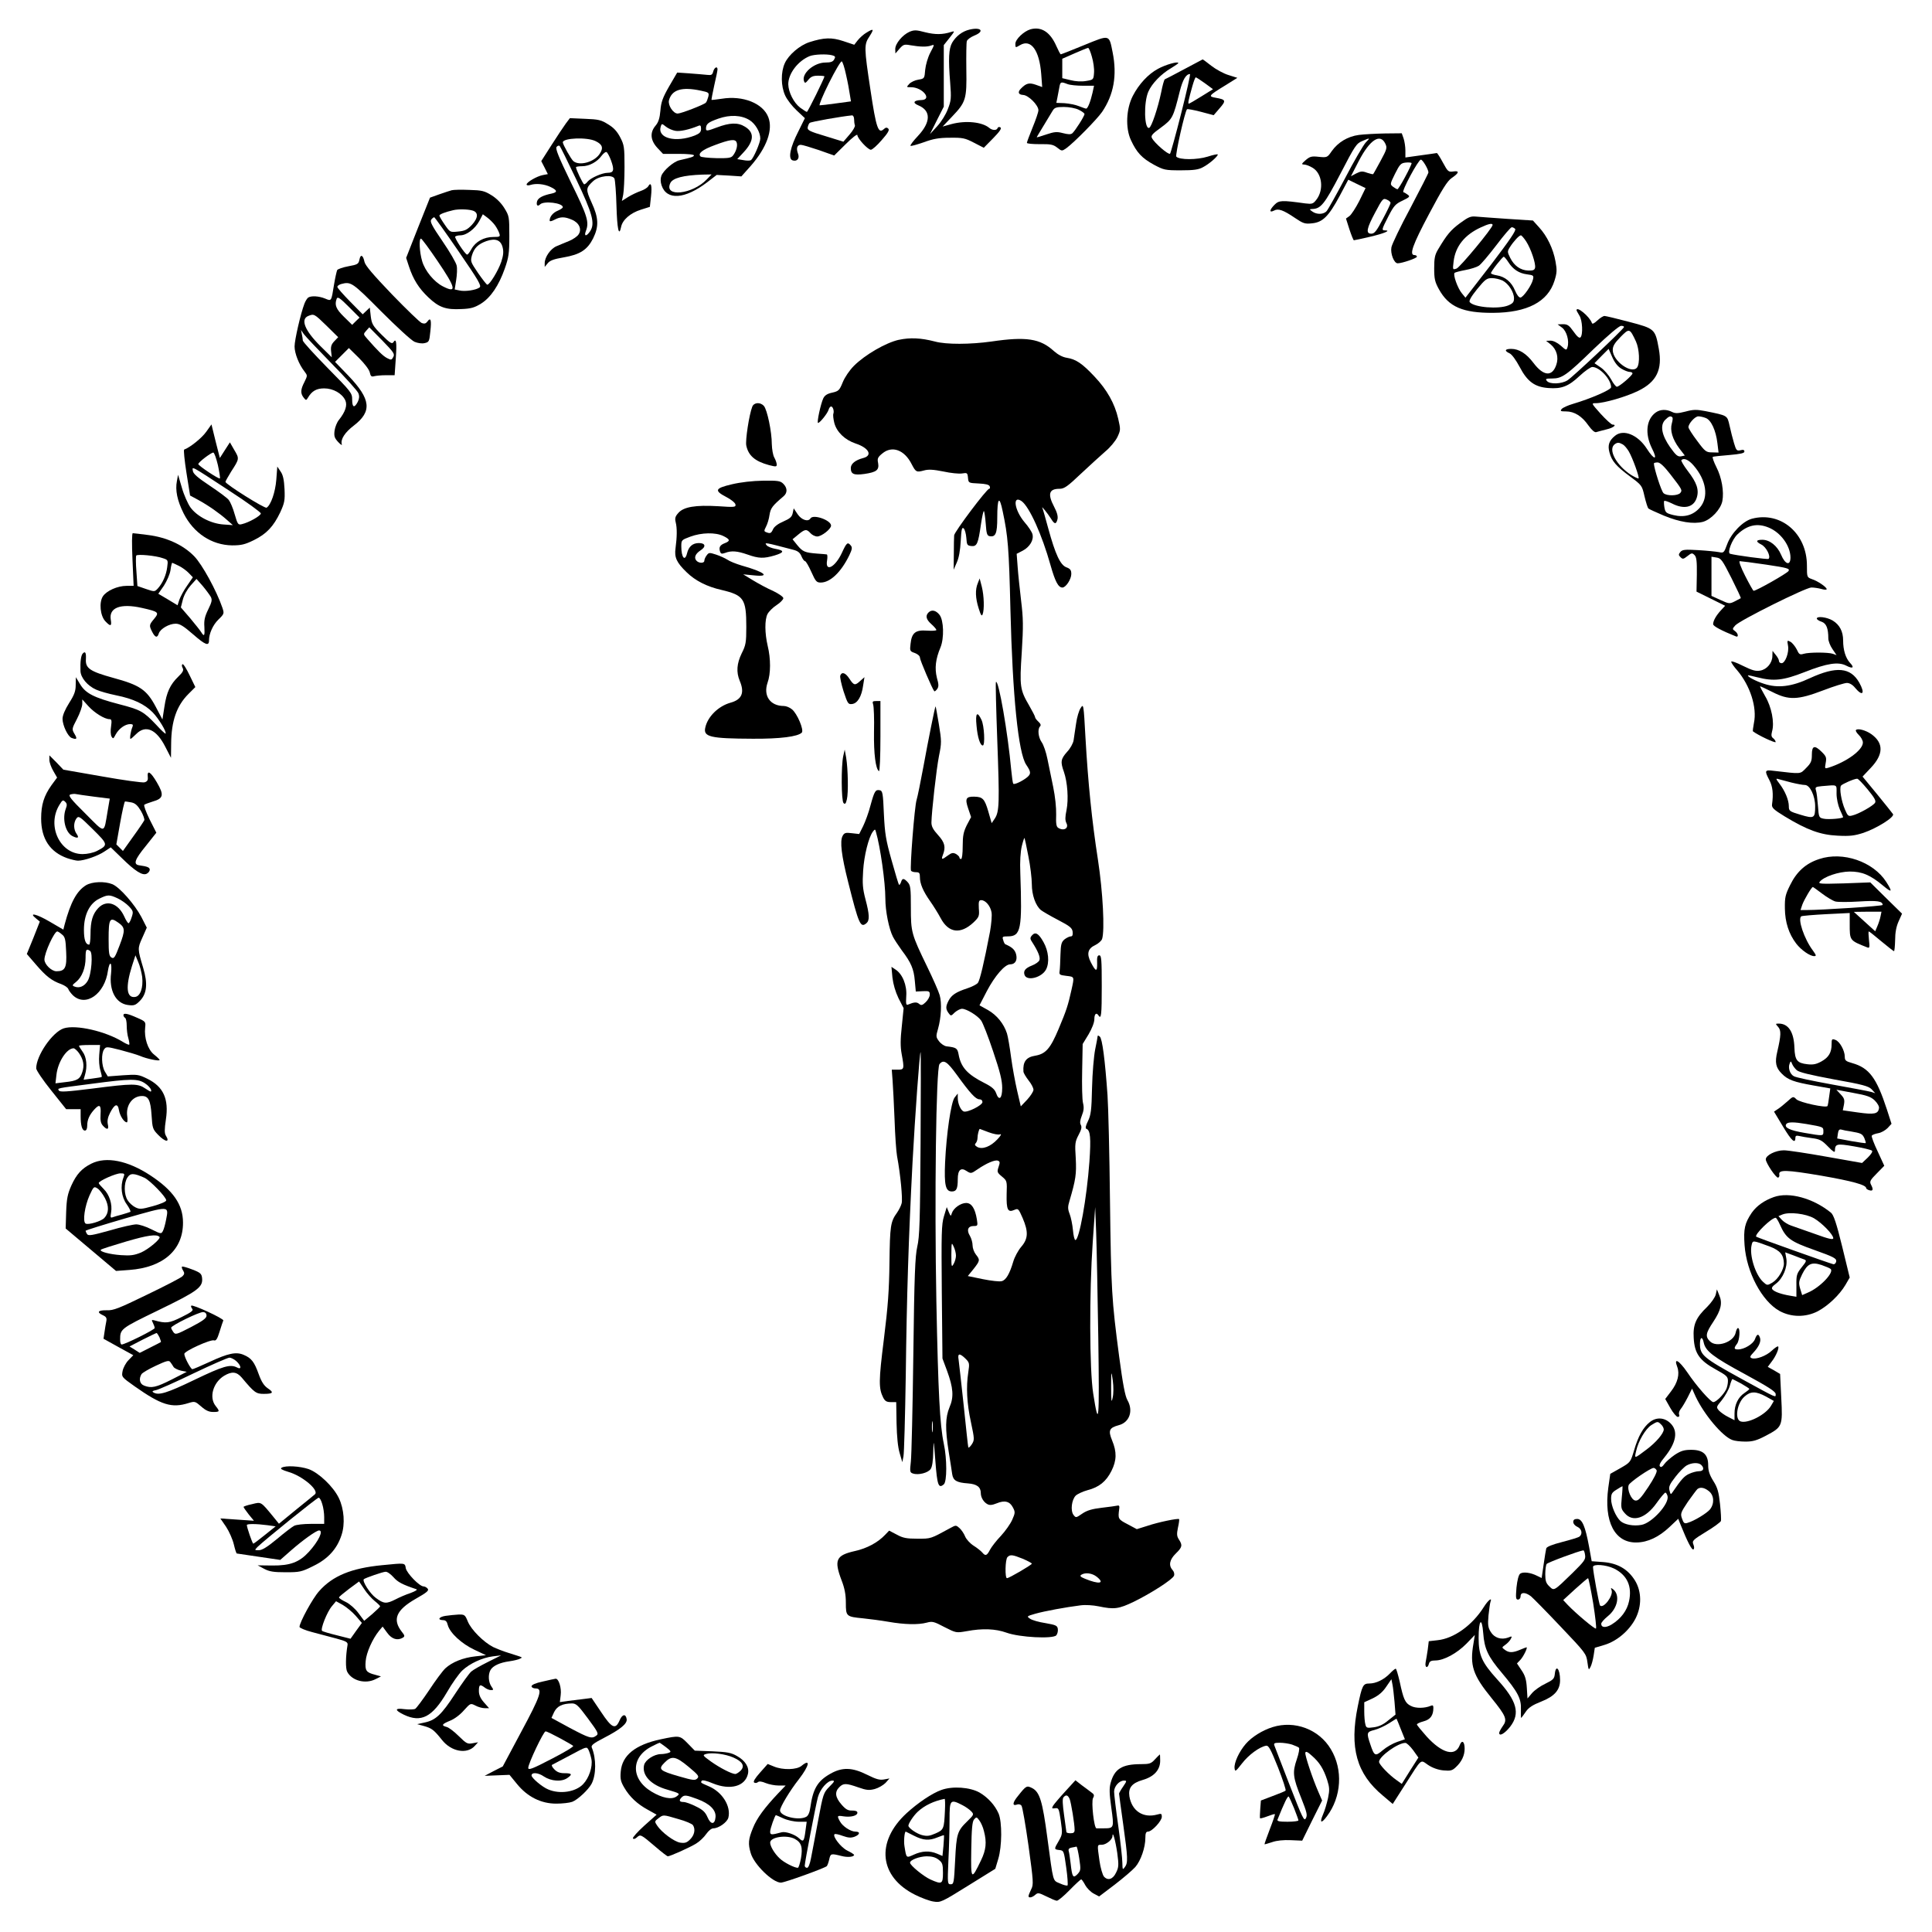<?xml version="1.0" encoding="UTF-8" standalone="no"?> <svg xmlns="http://www.w3.org/2000/svg" version="1.0" width="1174pt" height="1174pt" viewBox="0 0 1174 1174" preserveAspectRatio="xMidYMid meet"><g transform="translate(0,1174) scale(0.1,-0.1)" fill="#000000" stroke="none"><path d="M5891 11560 c-43 -10 -81 -39 -105 -79 -21 -37 -24 -98 -12 -246 7 -90 6 -106 -14 -157 -12 -33 -40 -78 -65 -105 l-44 -48 42 84 42 83 0 187 0 187 35 44 c33 42 33 43 10 36 -52 -17 -98 -17 -158 -2 -53 14 -66 15 -95 3 -43 -19 -87 -72 -87 -105 l1 -27 25 29 c23 26 29 28 67 21 59 -10 98 -11 124 -2 23 8 23 8 -4 -43 -15 -29 -28 -74 -31 -104 -4 -53 -5 -54 -41 -60 -21 -3 -46 -15 -56 -26 -18 -20 -18 -20 11 -20 70 0 131 -76 63 -78 -47 -1 -56 -17 -19 -32 78 -32 77 -102 -2 -186 -28 -30 -49 -57 -45 -60 3 -3 38 7 79 21 57 21 92 28 160 28 78 1 92 -2 146 -30 l60 -31 57 58 c41 42 53 60 44 66 -7 4 -14 3 -17 -4 -5 -16 -32 -15 -51 1 -43 36 -143 46 -229 23 l-54 -15 56 59 c86 90 91 107 88 289 -1 84 0 161 3 171 3 10 24 25 46 34 64 26 41 53 -30 36z"></path><path d="M6262 11562 c-41 -12 -92 -61 -92 -88 0 -25 0 -25 29 -8 66 39 117 -32 128 -175 l6 -80 -39 14 c-40 14 -58 9 -88 -21 -24 -23 -19 -39 11 -41 32 -1 93 -62 93 -93 0 -11 -16 -58 -35 -104 -19 -47 -35 -89 -35 -94 0 -5 35 -8 78 -8 66 1 82 -2 106 -21 28 -22 29 -22 55 -4 47 34 186 175 218 221 71 105 92 222 64 362 -22 110 -16 108 -173 44 -75 -31 -139 -56 -142 -56 -3 0 -15 23 -27 50 -37 85 -91 120 -157 102z m373 -167 c9 -30 15 -73 13 -97 -3 -42 -4 -43 -48 -50 -28 -5 -64 -3 -95 5 l-50 12 0 59 0 59 75 33 c41 18 78 33 82 33 4 1 15 -24 23 -54z m-148 -166 c15 -6 58 -10 94 -10 l67 0 -9 -42 c-12 -53 -29 -97 -39 -97 -4 0 -24 7 -44 15 -19 8 -59 16 -87 18 l-50 2 6 30 c3 17 9 45 12 63 6 35 9 37 50 21z m68 -156 c19 -9 35 -21 35 -26 0 -13 -57 -102 -74 -117 -10 -8 -25 -7 -57 1 -38 10 -52 8 -101 -8 -32 -11 -58 -19 -58 -17 0 2 19 33 42 71 22 37 47 78 55 91 11 18 22 22 68 22 30 0 70 -7 90 -17z"></path><path d="M5264 11541 c-17 -10 -40 -31 -52 -46 l-21 -27 -66 22 c-72 24 -118 22 -206 -6 -59 -19 -127 -77 -150 -128 -25 -55 -24 -139 2 -196 11 -25 43 -66 70 -91 l50 -47 -40 -81 c-49 -96 -63 -164 -36 -175 28 -10 46 11 34 41 -12 32 -5 53 17 53 10 0 59 -15 110 -32 l93 -33 71 70 c39 39 70 63 70 54 0 -20 64 -89 82 -89 8 0 38 26 66 59 38 43 48 61 40 69 -9 9 -16 8 -28 -3 -33 -30 -46 8 -80 235 -40 264 -40 279 -6 330 29 45 25 49 -20 21z m-207 -137 c19 -5 21 -10 12 -25 -7 -14 -21 -19 -53 -19 -70 0 -148 -68 -130 -114 5 -13 9 -12 26 9 15 19 29 25 59 25 21 0 39 -2 39 -4 0 -10 -101 -216 -107 -216 -3 0 -22 12 -41 26 -39 30 -71 94 -72 142 0 65 59 142 130 171 28 11 104 14 137 5z m84 -118 c10 -43 20 -97 23 -120 l7 -42 -89 -12 c-49 -7 -94 -12 -101 -12 -6 0 19 61 56 135 37 74 72 134 78 132 5 -2 17 -38 26 -81z m49 -270 c0 -13 2 -30 5 -38 2 -7 -12 -32 -33 -56 l-37 -43 -110 34 c-95 28 -110 36 -107 53 2 10 7 23 12 27 6 7 195 40 258 46 6 0 12 -10 12 -23z"></path><path d="M7195 11319 c-60 -32 -113 -60 -117 -61 -4 -2 -14 -37 -22 -79 -20 -96 -59 -212 -73 -216 -30 -10 -34 155 -5 220 22 50 78 108 140 144 23 14 42 27 42 30 0 12 -78 -10 -123 -35 -60 -32 -117 -94 -153 -164 -41 -79 -46 -196 -12 -269 35 -76 67 -110 140 -150 60 -32 68 -34 163 -34 79 0 108 4 135 19 37 19 90 65 90 77 0 4 -28 -2 -62 -13 -65 -20 -170 -20 -190 0 -8 8 52 275 65 288 3 3 40 -4 83 -15 l79 -21 37 43 c40 46 37 52 -25 63 -47 8 -43 13 60 76 l72 45 -54 17 c-30 9 -77 35 -104 56 -28 22 -52 40 -53 39 -2 -1 -52 -28 -113 -60z m-17 -266 c-33 -131 -64 -242 -68 -247 -9 -9 -95 65 -110 95 -8 14 2 26 55 64 70 52 74 59 114 220 18 71 38 105 62 105 4 0 -20 -107 -53 -237z m144 181 l49 -36 -71 -44 c-38 -24 -73 -44 -76 -44 -7 0 -1 26 22 108 8 28 17 52 20 52 4 0 28 -16 56 -36z"></path><path d="M4334 11306 c-5 -21 -11 -24 -37 -21 -18 2 -66 6 -107 9 l-75 5 -49 -84 c-39 -68 -49 -96 -53 -147 -4 -46 -12 -71 -29 -91 -36 -42 -32 -89 10 -135 l35 -37 95 0 c57 0 95 -4 93 -10 -3 -8 -15 -12 -89 -29 -35 -8 -97 -62 -109 -94 -6 -16 -6 -37 1 -58 31 -93 142 -85 278 19 l57 44 75 -4 75 -5 58 65 c96 110 135 218 106 294 -32 85 -154 134 -283 113 -33 -5 -61 -8 -62 -7 -2 1 6 41 16 87 11 47 20 91 20 98 0 22 -19 13 -26 -12z m-75 -117 c48 -10 51 -12 45 -37 -4 -15 -10 -31 -15 -36 -11 -12 -150 -66 -171 -66 -27 0 -60 50 -53 80 17 65 78 84 194 59z m296 -179 c35 -22 65 -73 65 -112 0 -25 -42 -122 -57 -131 -6 -4 -26 -4 -46 0 l-37 6 39 42 c64 69 66 120 8 155 -43 27 -93 25 -172 -5 -58 -22 -65 -22 -65 -7 0 29 13 39 75 61 71 25 140 22 190 -9z m-451 -65 c27 -5 83 7 139 30 13 6 17 2 17 -18 0 -19 -8 -28 -37 -40 -118 -46 -230 -17 -208 54 6 19 7 19 32 -1 14 -11 39 -22 57 -25z m372 -70 c8 -19 -2 -54 -21 -79 -12 -16 -26 -18 -102 -17 -48 1 -92 6 -96 10 -18 18 10 41 86 69 93 35 125 39 133 17z m-181 -225 c-88 -92 -262 -110 -222 -23 14 31 79 48 196 52 l55 1 -29 -30z"></path><path d="M3438 10989 c-14 -19 -53 -78 -87 -131 l-62 -97 20 -39 20 -40 -31 -6 c-36 -7 -98 -43 -98 -57 0 -6 10 -7 23 -3 34 11 84 6 122 -12 42 -20 44 -32 8 -40 -54 -11 -82 -26 -89 -46 -7 -24 2 -36 18 -20 23 23 138 9 138 -17 0 -5 -14 -14 -30 -21 -30 -12 -50 -37 -50 -60 0 -7 11 -5 30 5 36 19 61 19 105 0 44 -18 62 -58 41 -89 -7 -12 -33 -30 -57 -40 -24 -10 -59 -24 -77 -32 -36 -15 -72 -66 -72 -103 l0 -23 18 22 c13 17 38 26 97 36 100 17 144 46 179 115 36 73 34 125 -9 218 -36 80 -36 88 9 130 35 33 120 42 130 15 4 -11 10 -84 12 -164 4 -142 15 -192 28 -130 8 44 57 86 121 106 l54 17 7 64 c7 65 0 91 -17 61 -5 -9 -26 -22 -47 -29 -20 -7 -54 -23 -75 -36 l-38 -24 8 38 c4 21 8 97 8 168 0 120 -2 134 -26 180 -18 35 -39 59 -73 79 -42 27 -59 31 -141 34 l-92 4 -25 -33z m182 -107 c41 -20 48 -41 24 -77 -33 -50 -123 -75 -160 -44 -14 12 -64 101 -64 114 0 27 149 33 200 7z m-119 -231 c100 -210 116 -269 85 -316 -22 -33 -39 -33 -26 1 21 54 11 89 -90 294 -76 156 -96 207 -88 217 6 8 15 10 19 6 4 -4 49 -95 100 -202z m212 114 c21 -58 17 -75 -20 -75 -34 0 -103 -31 -122 -53 -7 -10 -17 -17 -21 -17 -7 0 -50 90 -50 104 0 3 17 6 38 6 42 0 91 26 118 64 11 14 23 24 29 22 5 -1 18 -24 28 -51z"></path><path d="M8257 10920 c-67 -9 -126 -44 -165 -99 -26 -38 -28 -39 -78 -34 -44 5 -54 2 -80 -20 -26 -23 -27 -26 -9 -27 11 0 34 -9 52 -20 58 -35 69 -135 21 -195 -19 -24 -25 -26 -67 -21 -143 20 -159 19 -186 -8 -31 -31 -34 -51 -4 -36 26 15 57 4 129 -45 49 -33 60 -37 103 -32 64 6 101 42 168 167 l52 98 53 -26 52 -25 -38 -78 c-22 -43 -49 -84 -60 -92 l-21 -15 21 -66 c12 -36 24 -66 27 -66 3 0 47 9 97 21 86 20 131 39 93 39 -23 0 -22 4 20 86 33 64 43 75 86 95 43 21 47 25 31 36 -9 7 -21 14 -26 15 -13 5 91 198 106 198 11 0 46 -59 46 -78 0 -5 -49 -101 -109 -215 -61 -113 -113 -222 -116 -240 -7 -38 16 -97 38 -97 27 0 117 31 117 40 0 6 -7 10 -15 10 -33 0 -11 62 89 250 80 151 111 200 137 218 46 31 49 46 10 40 -30 -4 -33 -1 -63 54 -17 32 -34 58 -37 58 -3 -1 -48 -7 -98 -14 l-93 -13 0 42 c0 23 -5 56 -11 74 l-11 31 -101 -1 c-56 -1 -128 -5 -160 -9z m41 -47 c-14 -16 -70 -111 -123 -213 -54 -102 -105 -193 -113 -202 -18 -22 -61 -23 -88 -3 -18 13 -18 14 -1 15 53 1 75 28 172 214 88 170 98 185 133 199 49 21 50 21 20 -10z m120 -6 c12 -25 10 -33 -29 -105 -23 -42 -43 -79 -45 -80 -1 -2 -18 2 -36 8 -29 11 -39 10 -67 -4 l-32 -17 48 93 c67 129 130 170 161 105z m121 -201 c-22 -42 -44 -76 -47 -76 -4 0 -16 7 -27 15 -19 15 -19 16 12 79 29 58 36 65 65 68 18 2 34 0 36 -3 1 -3 -16 -41 -39 -83z m-89 -159 c0 -5 -21 -50 -47 -98 -38 -73 -51 -89 -70 -89 -35 0 -29 31 24 130 44 83 48 87 70 77 13 -5 23 -15 23 -20z"></path><path d="M2745 10584 c-11 -3 -45 -14 -76 -25 l-56 -20 -73 -183 -72 -183 17 -52 c26 -79 60 -133 118 -188 64 -61 107 -76 200 -71 59 2 81 9 120 33 59 37 108 110 144 212 24 68 28 93 28 199 0 117 -1 122 -30 169 -19 31 -49 61 -79 79 -42 26 -58 30 -134 32 -48 2 -96 1 -107 -2z m125 -123 c38 -10 37 -44 -2 -87 -29 -30 -42 -37 -84 -41 -49 -5 -49 -5 -81 41 -18 26 -33 51 -33 56 0 8 37 22 85 33 30 7 87 6 115 -2z m138 -90 c10 -14 22 -36 26 -49 7 -20 4 -22 -36 -22 -57 0 -108 -28 -133 -73 -11 -20 -23 -36 -27 -34 -14 4 -77 101 -72 109 3 4 17 8 31 8 38 0 89 39 115 86 l22 42 27 -20 c15 -11 36 -32 47 -47z m-221 -159 c123 -179 140 -209 127 -219 -22 -16 -88 -26 -122 -18 l-29 6 9 57 c5 31 7 71 3 88 -3 17 -42 84 -86 148 -65 95 -78 120 -68 132 6 8 14 14 18 14 3 -1 70 -94 148 -208z m-129 -57 c113 -166 120 -200 33 -155 -53 27 -109 94 -126 154 -16 54 -20 136 -7 136 5 0 50 -61 100 -135z m396 83 c7 -27 5 -49 -8 -89 -18 -53 -70 -139 -85 -139 -4 0 -29 32 -56 71 -46 68 -47 71 -37 108 14 45 38 68 88 86 55 19 87 6 98 -37z"></path><path d="M8872 10384 c-57 -42 -80 -70 -133 -159 -20 -33 -24 -54 -24 -115 0 -64 4 -83 29 -128 59 -107 145 -144 329 -143 207 1 333 67 373 195 15 48 16 65 6 118 -14 77 -51 154 -100 207 l-37 41 -155 10 c-85 6 -172 12 -192 14 -31 3 -46 -3 -96 -40z m198 -11 c-1 -20 -198 -257 -219 -265 -24 -8 -24 -8 -18 43 11 93 68 163 167 208 47 22 70 26 70 14z m137 -24 c8 -8 -33 -68 -145 -215 l-157 -203 -22 27 c-25 30 -55 113 -44 124 3 3 33 11 65 17 33 6 70 18 82 26 13 8 60 64 106 124 46 61 88 110 94 110 5 1 15 -4 21 -10z m67 -76 c29 -45 59 -134 54 -160 -3 -14 -12 -18 -42 -17 -47 2 -85 29 -109 77 -18 36 -18 39 -2 65 23 36 56 72 67 72 4 0 19 -17 32 -37z m-109 -125 c28 -44 65 -69 114 -75 40 -5 42 -8 36 -32 -8 -35 -57 -105 -75 -109 -10 -1 -22 15 -34 43 -21 51 -60 84 -111 92 -19 3 -35 9 -35 13 0 11 70 100 78 100 4 -1 16 -15 27 -32z m-34 -113 c36 -19 69 -70 69 -108 0 -23 -7 -31 -35 -43 -59 -24 -208 -12 -234 20 -6 8 8 33 45 79 49 60 59 67 90 67 19 0 48 -7 65 -15z"></path><path d="M2184 10162 c-5 -26 -11 -30 -67 -40 -33 -6 -64 -17 -68 -23 -3 -6 -12 -45 -19 -87 -17 -105 -15 -103 -55 -86 -37 15 -83 18 -102 6 -6 -4 -17 -21 -23 -37 -23 -60 -60 -221 -60 -260 0 -43 27 -110 60 -152 19 -25 19 -25 0 -64 -24 -46 -25 -69 -5 -95 14 -18 16 -18 26 -1 24 41 52 57 99 57 54 0 108 -30 128 -72 14 -30 1 -70 -38 -119 -12 -14 -24 -44 -27 -66 -4 -33 -1 -44 22 -69 15 -16 25 -22 22 -14 -9 30 19 73 73 114 112 86 104 160 -33 303 l-81 84 42 42 42 42 61 -60 c35 -35 63 -72 66 -88 5 -23 10 -28 27 -23 12 3 44 6 72 6 l52 0 7 101 c7 99 3 127 -15 99 -8 -12 -22 -3 -70 45 -55 55 -61 66 -67 113 l-6 53 -21 -20 -22 -21 -77 78 c-42 43 -77 82 -77 89 0 6 10 13 23 17 60 16 67 11 242 -165 94 -94 185 -178 204 -186 19 -8 45 -12 61 -8 27 6 29 10 35 71 8 70 2 88 -18 60 -9 -12 -18 -15 -34 -9 -11 4 -93 83 -181 174 -113 118 -162 175 -167 197 -9 43 -24 50 -31 14z m-22 -374 l-22 -22 -50 49 c-49 48 -58 72 -44 110 6 14 20 4 73 -49 l66 -66 -23 -22z m-178 -27 l71 -70 -24 -25 c-18 -19 -22 -33 -19 -61 l4 -36 -69 68 c-94 93 -123 163 -74 183 35 14 36 14 111 -59z m406 -190 c-10 -19 -13 -20 -38 -7 -25 13 -56 44 -121 118 -24 27 -24 28 -5 49 l18 20 79 -80 c69 -71 77 -82 67 -100z m-374 -41 c84 -85 157 -166 162 -180 7 -18 5 -33 -4 -52 -21 -40 -34 -34 -34 13 0 41 -5 47 -150 194 -82 84 -150 158 -150 166 0 8 -3 25 -6 39 l-5 25 17 -25 c10 -14 87 -95 170 -180z"></path><path d="M9580 9855 c0 -3 8 -17 17 -32 19 -28 23 -117 7 -133 -7 -7 -21 5 -42 35 -27 38 -37 45 -64 45 l-33 -1 27 -20 c28 -21 45 -81 33 -119 -6 -20 -8 -20 -41 10 -21 18 -45 30 -62 30 l-27 -1 28 -22 c36 -30 50 -78 34 -124 -25 -74 -78 -69 -139 12 -43 57 -88 85 -135 85 -39 0 -43 -12 -10 -27 14 -6 39 -41 61 -82 47 -90 92 -123 176 -129 79 -6 121 10 189 74 32 30 67 54 77 54 44 0 114 -75 114 -123 0 -16 -126 -70 -231 -101 -31 -9 -62 -23 -69 -31 -11 -13 -7 -15 26 -15 51 0 97 -29 136 -85 21 -29 37 -43 47 -41 9 3 37 10 64 17 43 10 64 29 35 29 -7 1 -39 30 -71 65 -58 65 -58 65 -30 65 50 0 185 39 258 75 111 54 148 129 125 255 -22 121 -24 123 -180 164 -75 20 -143 36 -150 36 -8 0 -27 -12 -43 -27 -22 -20 -31 -24 -34 -15 -14 39 -93 104 -93 77z m288 -103 c-6 -16 -313 -305 -343 -323 -36 -23 -108 -25 -125 -4 -11 13 -6 15 31 15 61 0 87 18 254 180 90 86 154 140 166 140 12 0 19 -4 17 -8z m73 -87 c21 -46 25 -133 7 -158 -33 -43 -148 39 -148 106 0 24 11 42 47 79 54 55 56 54 94 -27z m-89 -165 c18 -11 41 -20 51 -20 9 0 17 -4 17 -9 0 -12 -80 -81 -95 -81 -6 0 -22 20 -35 45 -14 25 -42 58 -63 72 l-38 26 43 44 43 43 22 -50 c14 -32 33 -57 55 -70z"></path><path d="M5461 9675 c-79 -18 -205 -91 -272 -158 -27 -27 -56 -70 -68 -100 -20 -49 -25 -54 -64 -63 -29 -6 -45 -16 -54 -34 -16 -34 -41 -150 -32 -150 11 0 57 57 64 80 3 11 10 20 15 20 11 0 20 -27 14 -44 -3 -8 0 -33 6 -57 15 -55 64 -102 129 -124 82 -27 106 -74 44 -89 -45 -12 -73 -34 -73 -60 0 -37 18 -45 83 -36 74 11 90 24 83 66 -6 27 -2 36 25 58 59 50 135 23 179 -65 25 -48 29 -50 74 -38 28 8 57 6 118 -6 45 -10 96 -15 114 -12 31 5 33 4 36 -26 3 -32 3 -32 65 -35 42 -2 63 -7 67 -17 3 -8 2 -15 -3 -15 -15 0 -211 -261 -213 -283 -1 -12 -2 -64 -2 -115 l-1 -94 19 44 c13 28 21 74 24 131 4 71 7 85 18 76 7 -6 14 -32 16 -57 3 -43 5 -47 30 -50 35 -4 42 14 59 133 7 47 15 83 18 79 3 -3 8 -38 11 -77 4 -59 8 -72 23 -75 37 -7 47 16 47 112 0 123 13 137 33 39 32 -150 38 -221 47 -598 13 -527 48 -871 96 -942 29 -43 30 -55 7 -75 -27 -23 -81 -49 -86 -40 -3 4 -8 41 -12 82 -21 230 -77 551 -93 536 -3 -3 1 -162 8 -353 14 -380 13 -435 -15 -477 l-19 -28 -21 73 c-22 75 -34 87 -85 88 -50 1 -57 -12 -37 -71 l18 -53 -26 -49 c-20 -41 -25 -63 -25 -128 0 -45 -4 -78 -10 -78 -5 0 -10 4 -10 10 0 5 -10 14 -21 21 -18 9 -27 7 -50 -10 -36 -27 -41 -26 -29 5 18 47 11 75 -30 120 -30 33 -40 52 -40 76 1 64 30 324 46 405 16 78 16 90 -1 193 -10 61 -19 109 -20 108 -4 -5 -43 -198 -74 -368 -17 -91 -35 -181 -41 -200 -13 -40 -42 -418 -34 -431 3 -5 16 -9 30 -9 20 0 24 -5 24 -30 0 -40 19 -85 62 -146 19 -27 48 -73 64 -103 48 -91 121 -100 200 -26 33 32 36 38 32 85 -2 42 0 50 15 50 25 0 55 -34 62 -73 4 -18 -1 -72 -9 -118 -37 -193 -62 -297 -74 -312 -8 -9 -37 -24 -65 -33 -67 -22 -95 -40 -113 -75 -18 -35 -18 -50 0 -75 14 -19 15 -19 38 4 14 12 33 22 44 22 27 0 94 -41 115 -70 11 -14 44 -99 74 -189 42 -124 55 -177 55 -222 0 -66 -20 -82 -38 -29 -8 21 -26 37 -70 59 -103 52 -143 95 -157 174 -7 38 -14 42 -74 49 -13 2 -33 15 -45 31 -19 25 -19 30 -6 75 19 66 24 159 10 205 -6 22 -40 99 -75 171 -97 200 -100 211 -100 362 0 116 -2 134 -19 153 -24 26 -33 26 -41 0 -4 -11 -9 -18 -12 -15 -3 2 -23 69 -45 148 -35 124 -41 161 -47 283 -5 125 -8 140 -25 143 -26 5 -32 -4 -56 -91 -11 -44 -32 -100 -45 -127 l-24 -48 -45 5 c-38 5 -46 2 -56 -17 -17 -32 -7 -118 34 -280 65 -259 75 -280 111 -250 20 17 19 52 -6 146 -17 65 -19 95 -14 173 6 94 33 200 58 236 14 18 15 18 20 -1 26 -88 57 -305 57 -404 0 -77 22 -185 46 -232 9 -18 34 -55 54 -83 57 -75 73 -114 79 -185 l6 -65 43 2 c38 2 42 -1 42 -21 0 -12 -11 -33 -25 -46 -20 -19 -27 -21 -40 -10 -14 12 -30 11 -66 -4 -13 -6 -15 2 -12 51 5 66 -23 135 -66 162 l-24 16 6 -65 c5 -42 18 -86 37 -126 l31 -60 -11 -110 c-9 -80 -9 -125 -1 -168 17 -93 16 -96 -25 -96 l-35 0 5 -67 c3 -38 8 -144 12 -238 3 -93 10 -192 15 -220 21 -112 35 -262 28 -287 -4 -16 -17 -41 -28 -57 -40 -55 -43 -81 -46 -301 -2 -171 -9 -267 -34 -468 -32 -254 -32 -299 -4 -355 11 -21 21 -27 46 -27 l33 0 2 -127 c2 -84 8 -147 19 -183 l16 -55 7 35 c4 19 10 240 14 490 6 489 17 835 41 1295 16 294 43 666 49 672 2 2 2 -247 0 -554 -3 -472 -6 -569 -20 -628 -13 -58 -18 -169 -24 -655 -4 -322 -11 -615 -15 -651 -7 -62 -6 -67 13 -73 33 -11 91 4 107 27 10 14 15 50 16 107 2 78 3 73 13 -59 11 -147 19 -168 51 -141 20 17 20 155 0 248 -24 114 -34 308 -45 862 -12 627 -2 1419 19 1444 25 30 46 16 105 -65 81 -112 115 -149 137 -149 12 0 19 -7 19 -17 -1 -20 -92 -65 -114 -57 -18 7 -36 48 -36 82 l0 27 -19 -24 c-22 -28 -50 -221 -58 -395 -6 -138 3 -176 41 -176 28 0 36 16 36 75 0 56 19 73 54 49 25 -16 28 -16 64 9 55 38 108 61 126 54 13 -5 13 -11 4 -38 -10 -30 -9 -34 20 -58 31 -26 32 -27 29 -108 -2 -94 7 -113 47 -95 23 10 25 8 50 -49 36 -84 34 -126 -8 -175 -19 -22 -41 -63 -49 -91 -22 -74 -44 -112 -70 -118 -13 -4 -64 2 -114 12 l-92 19 35 43 c40 51 40 55 14 88 -11 14 -20 39 -20 55 0 17 -7 42 -16 58 -22 35 -12 60 22 60 26 0 26 2 20 41 -11 66 -32 99 -65 99 -33 0 -77 -31 -87 -62 -6 -21 -7 -20 -19 8 l-12 29 -17 -56 c-15 -50 -16 -104 -13 -460 l4 -404 28 -75 c38 -104 42 -159 15 -221 -26 -62 -27 -132 -5 -271 9 -57 19 -118 21 -135 6 -40 27 -52 96 -57 54 -4 78 -22 78 -59 0 -26 17 -55 40 -67 14 -8 29 -6 57 5 48 20 79 12 98 -25 15 -28 14 -34 -4 -75 -11 -25 -42 -69 -69 -98 -27 -28 -57 -67 -66 -84 -19 -37 -28 -40 -47 -17 -8 9 -31 28 -52 41 -21 13 -45 39 -52 56 -7 18 -23 41 -34 51 -21 19 -23 19 -54 2 -125 -68 -118 -66 -202 -66 -66 0 -88 4 -126 25 l-46 24 -24 -25 c-44 -47 -111 -83 -184 -99 -115 -26 -128 -54 -81 -178 19 -49 26 -87 26 -137 0 -82 2 -84 105 -94 39 -4 108 -13 154 -21 98 -17 181 -19 233 -5 33 9 43 7 107 -27 71 -36 71 -36 135 -25 96 18 175 15 242 -9 80 -29 283 -39 303 -16 7 9 11 26 9 39 -3 20 -12 24 -75 35 -40 6 -82 18 -94 27 -21 14 -20 15 32 30 56 16 187 40 275 51 30 4 76 1 110 -6 95 -20 122 -16 214 28 106 52 235 135 244 158 4 11 0 25 -9 35 -25 28 -18 63 20 100 39 38 42 50 19 85 -13 20 -14 33 -6 72 6 26 9 50 7 52 -7 6 -125 -18 -193 -41 l-64 -20 -56 30 c-58 30 -59 33 -51 92 3 18 0 24 -11 21 -8 -2 -51 -8 -95 -13 -59 -7 -90 -16 -119 -36 -38 -26 -38 -26 -53 -7 -19 26 -11 92 14 117 11 10 43 25 72 33 70 18 113 53 145 117 32 64 33 115 4 185 -25 61 -18 77 41 93 65 17 89 88 52 152 -14 24 -28 98 -50 263 -46 350 -49 402 -56 950 -3 281 -10 569 -15 640 -15 214 -32 345 -47 356 -7 7 -13 8 -13 3 0 -5 -7 -42 -15 -81 -8 -40 -17 -145 -19 -233 -3 -138 -7 -166 -25 -203 -13 -26 -17 -43 -10 -46 25 -8 29 -56 19 -200 -16 -222 -62 -476 -85 -476 -6 0 -12 27 -15 60 -3 33 -12 77 -20 98 -12 31 -12 44 -1 80 38 129 43 163 38 259 -6 88 -4 101 17 141 17 32 21 48 14 61 -7 12 -5 29 6 57 12 30 14 49 7 77 -5 20 -7 109 -5 198 l3 160 36 59 c21 36 35 72 35 92 0 32 12 43 25 23 17 -27 20 4 20 178 0 160 -2 187 -15 187 -11 0 -15 -11 -13 -48 1 -54 -8 -53 -38 5 -27 52 -19 84 26 105 19 9 38 26 42 37 17 52 5 285 -25 481 -37 238 -60 465 -76 744 -11 203 -12 206 -29 179 -10 -14 -23 -57 -28 -95 -6 -37 -12 -83 -15 -101 -3 -19 -20 -50 -40 -71 -38 -43 -41 -60 -19 -121 22 -63 29 -167 16 -232 -9 -43 -9 -62 -1 -79 17 -32 -16 -51 -50 -29 -11 7 -14 26 -12 80 1 43 -6 109 -18 168 -11 53 -27 130 -35 170 -8 41 -24 87 -35 102 -21 30 -26 80 -10 96 7 7 4 16 -10 29 -11 10 -20 22 -20 27 0 5 -16 36 -35 69 -57 98 -60 116 -46 326 10 160 9 206 -4 313 -8 69 -18 161 -21 205 l-6 80 37 19 c43 23 68 65 59 100 -3 13 -25 47 -49 74 -61 73 -74 166 -17 127 47 -34 124 -204 176 -390 28 -99 47 -135 72 -135 21 0 54 51 54 82 0 24 -6 32 -30 41 -37 14 -67 79 -110 236 -17 63 -33 119 -36 125 -9 18 35 -37 53 -66 21 -35 31 -35 39 -3 4 17 -2 41 -20 75 -41 78 -32 110 32 110 29 0 48 13 132 93 54 50 120 111 148 135 28 23 60 62 72 86 20 43 20 46 5 112 -21 92 -68 176 -144 256 -74 79 -112 105 -168 114 -26 4 -54 19 -79 41 -83 76 -168 89 -379 58 -128 -18 -275 -19 -344 0 -85 22 -151 25 -220 10z m788 -3138 c12 -59 21 -136 21 -170 0 -66 23 -130 55 -157 10 -8 56 -35 104 -60 73 -38 86 -49 89 -72 2 -19 -1 -28 -11 -28 -8 0 -25 -8 -38 -18 -19 -16 -23 -29 -25 -93 -1 -41 -3 -85 -5 -99 -4 -23 0 -25 41 -30 50 -6 49 -3 31 -85 -21 -94 -30 -123 -78 -237 -50 -119 -78 -152 -142 -163 -56 -9 -76 -37 -72 -96 0 -9 15 -33 31 -54 17 -21 30 -46 30 -57 0 -10 -17 -37 -38 -60 l-39 -41 -22 94 c-12 52 -29 144 -37 204 -8 61 -19 126 -25 145 -19 59 -61 111 -115 142 l-52 29 45 87 c48 91 109 162 141 162 32 0 46 26 36 63 -8 27 -25 42 -65 59 -4 2 -10 13 -13 26 -7 20 -4 22 28 22 80 0 88 43 76 385 -3 70 1 129 9 163 7 29 15 52 16 50 2 -2 13 -52 24 -111z m-242 -1677 c29 -11 60 -17 70 -13 11 4 5 -8 -16 -30 -42 -45 -91 -63 -122 -47 -15 9 -18 15 -10 23 6 6 11 21 11 33 0 19 9 54 14 54 0 0 24 -9 53 -20z m667 -1255 c7 -510 3 -550 -31 -333 -23 147 -24 613 -3 918 l15 215 6 -155 c3 -85 9 -375 13 -645z m-865 505 c0 -14 -6 -36 -14 -50 -13 -23 -14 -19 -14 55 1 76 1 78 14 50 8 -16 14 -41 14 -55z m58 -626 c24 -24 25 -29 17 -82 -14 -91 -9 -189 16 -304 22 -104 22 -108 5 -135 -10 -15 -20 -23 -21 -18 -2 6 -14 120 -28 255 -15 135 -28 260 -31 278 -7 39 6 41 42 6z m894 -238 c-7 -34 -9 -23 -9 64 0 103 1 104 10 41 5 -38 5 -80 -1 -105z m-1094 -203 c-2 -16 -4 -3 -4 27 0 30 2 43 4 28 2 -16 2 -40 0 -55z m548 -775 c30 -13 55 -26 55 -30 0 -7 -138 -88 -151 -88 -13 0 -11 114 3 128 17 17 30 15 93 -10z m449 -109 c53 -42 15 -48 -72 -12 -27 11 -32 17 -21 24 24 15 65 10 93 -12z"></path><path d="M6270 6055 c-12 -14 -11 -21 4 -43 34 -53 49 -90 42 -107 -3 -9 -24 -24 -45 -32 -41 -16 -54 -33 -45 -58 15 -39 106 -15 131 35 21 42 15 110 -16 165 -30 54 -50 65 -71 40z"></path><path d="M4571 9268 c-19 -48 -43 -207 -36 -236 13 -61 53 -95 137 -118 43 -11 48 -11 48 4 -1 10 -7 28 -15 42 -8 14 -14 50 -15 81 0 75 -28 209 -48 232 -22 25 -61 22 -71 -5z"></path><path d="M10062 9234 c-58 -41 -68 -129 -24 -218 38 -74 15 -75 -32 -1 -54 83 -141 119 -192 77 -36 -29 -46 -57 -34 -101 14 -53 41 -84 126 -147 71 -53 72 -54 87 -120 9 -37 19 -70 24 -74 4 -4 46 -23 93 -43 97 -40 180 -53 238 -38 50 14 108 76 118 126 11 58 -4 144 -36 206 -16 32 -26 60 -22 63 4 2 49 7 100 11 68 6 92 11 92 21 0 10 -7 13 -24 8 -22 -5 -26 -1 -39 43 -8 26 -20 74 -27 106 -15 64 -9 61 -148 89 -53 10 -72 10 -120 -3 -47 -12 -62 -12 -82 -2 -34 17 -71 16 -98 -3z m100 -30 c4 -3 2 -20 -3 -37 -12 -42 4 -96 45 -151 l34 -44 -23 -5 c-20 -3 -31 6 -66 55 -52 74 -63 134 -30 167 21 21 33 26 43 15z m203 -4 c33 -12 62 -76 71 -153 l7 -57 -39 1 c-36 0 -43 5 -91 70 -29 38 -53 76 -53 83 0 22 40 66 60 66 10 0 30 -4 45 -10z m-505 -160 c10 -5 26 -24 37 -42 24 -41 66 -158 60 -165 -3 -2 -22 7 -44 20 -93 60 -145 159 -99 189 15 10 24 10 46 -2z m430 -127 c79 -90 95 -194 39 -258 -40 -46 -94 -61 -160 -45 -44 11 -49 15 -55 46 -3 19 -4 37 -1 40 3 3 23 -4 46 -15 73 -38 132 -25 151 33 16 49 1 93 -54 164 -25 33 -42 62 -39 66 15 15 43 3 73 -31z m-140 -55 c73 -94 74 -97 60 -114 -15 -17 -81 -19 -101 -1 -13 9 -59 153 -59 181 0 3 10 6 23 6 15 -1 38 -22 77 -72z"></path><path d="M1253 9116 c-27 -38 -98 -95 -134 -108 -4 -2 2 -65 14 -141 l22 -138 50 -27 c62 -34 129 -81 175 -122 l35 -31 -57 4 c-76 5 -161 49 -201 104 -16 23 -40 77 -52 120 l-23 78 -7 -38 c-11 -56 2 -119 41 -197 61 -120 170 -192 294 -194 56 0 78 5 133 32 77 38 119 83 160 169 26 57 29 72 26 141 -3 57 -9 86 -24 107 l-20 30 -6 -80 c-6 -76 -33 -154 -59 -170 -11 -7 -250 143 -250 157 0 4 16 32 35 63 50 77 50 78 19 130 l-27 47 -31 -48 -30 -47 -26 102 -25 102 -32 -45z m71 -202 c9 -42 15 -79 12 -81 -6 -6 -131 77 -131 87 0 11 76 69 91 70 6 0 18 -34 28 -76z m71 -157 c105 -68 190 -130 190 -137 0 -14 -72 -55 -115 -65 -23 -6 -26 -2 -44 60 -10 37 -27 76 -36 87 -9 12 -62 51 -116 87 -72 48 -100 72 -102 89 -4 29 -20 38 223 -121z"></path><path d="M4447 8797 c-103 -24 -109 -38 -32 -78 27 -14 52 -34 54 -44 3 -17 -4 -18 -106 -11 -137 8 -209 -4 -241 -41 -19 -21 -22 -32 -16 -57 9 -35 8 -89 -1 -157 -8 -56 6 -87 67 -146 53 -52 124 -88 213 -108 135 -32 150 -54 150 -225 0 -94 -3 -111 -28 -160 -30 -62 -34 -114 -12 -167 31 -73 13 -114 -56 -133 -74 -21 -138 -84 -153 -150 -14 -58 29 -68 289 -69 167 -1 273 13 297 37 15 15 -28 117 -60 142 -13 11 -35 20 -49 20 -83 0 -126 62 -99 141 20 55 20 146 1 224 -18 77 -19 159 -1 194 8 15 33 40 55 54 23 15 41 34 41 42 0 8 -27 27 -62 44 -35 15 -90 45 -123 65 l-59 36 62 -6 c109 -12 70 20 -73 60 -33 10 -71 25 -85 35 -14 9 -45 23 -69 31 -40 13 -44 13 -57 -5 -8 -10 -14 -25 -14 -32 0 -17 -34 -17 -49 1 -15 18 -5 41 25 61 36 23 31 45 -9 45 -38 0 -62 -21 -72 -62 -13 -53 -35 -26 -35 42 0 38 1 39 55 59 68 25 152 27 200 4 41 -20 44 -30 11 -43 -30 -11 -39 -25 -31 -50 5 -16 10 -17 31 -10 38 15 74 12 137 -10 68 -24 97 -25 165 -5 59 18 60 30 3 40 -22 4 -45 13 -52 21 -16 20 -14 19 162 -27 27 -7 40 -17 49 -39 7 -17 17 -30 22 -30 5 0 22 -29 38 -65 26 -58 32 -65 57 -65 58 0 124 63 174 166 17 36 19 47 9 59 -19 23 -25 19 -54 -44 -41 -89 -104 -121 -90 -45 3 19 2 34 -2 35 -5 1 -31 3 -59 5 -74 6 -87 11 -120 51 l-29 36 34 28 c41 34 51 36 75 9 10 -11 28 -20 41 -20 26 0 84 45 84 66 0 33 -108 71 -125 44 -14 -23 -54 -10 -78 25 l-24 36 -6 -29 c-5 -23 -16 -33 -57 -51 -31 -13 -55 -31 -62 -46 -12 -26 -17 -29 -42 -19 -14 5 -14 9 -1 34 8 15 18 47 21 71 7 42 17 55 85 113 25 21 24 51 -1 76 -18 18 -32 20 -122 19 -65 -1 -136 -9 -191 -22z"></path><path d="M10646 8588 c-56 -15 -127 -89 -151 -156 -19 -52 -21 -53 -50 -47 -16 3 -73 9 -125 12 -82 5 -97 3 -109 -11 -12 -15 -12 -19 1 -32 13 -13 18 -12 42 7 25 20 29 20 43 6 12 -12 15 -37 14 -119 l-2 -103 87 -43 87 -43 -25 -27 c-29 -31 -48 -64 -48 -85 0 -12 51 -39 138 -74 18 -8 15 18 -5 32 -17 12 -17 14 2 35 28 31 428 230 462 230 16 0 43 -4 61 -9 17 -5 32 -6 32 -1 0 12 -53 49 -90 61 -30 11 -30 12 -30 82 0 196 -159 331 -334 285z m102 -54 c73 -30 131 -110 132 -181 0 -53 -32 -44 -57 16 -23 54 -69 91 -114 91 -39 0 -42 -11 -6 -29 30 -15 59 -72 44 -87 -5 -5 -204 22 -234 31 -19 6 12 87 45 118 60 57 121 70 190 41z m-227 -306 c33 -66 59 -121 57 -123 -2 -1 -18 -10 -36 -19 -32 -16 -35 -16 -87 8 l-55 25 0 119 0 119 31 -5 c27 -4 35 -15 90 -124z m211 81 c133 -20 145 -24 136 -39 -10 -15 -195 -120 -212 -120 -3 0 -26 41 -51 90 -28 55 -40 90 -33 90 7 0 79 -9 160 -21z"></path><path d="M805 8340 l7 -160 -43 0 c-55 0 -122 -30 -144 -64 -24 -37 -16 -118 15 -151 32 -34 40 -31 33 10 -12 73 60 100 189 71 102 -23 107 -27 75 -66 -31 -37 -32 -41 -12 -80 18 -35 31 -38 40 -9 9 28 63 59 102 59 26 0 48 -14 108 -66 72 -63 95 -72 95 -36 0 42 24 95 57 127 36 35 36 37 24 73 -35 102 -122 262 -171 312 -67 69 -168 115 -280 129 -47 6 -88 11 -93 11 -6 0 -6 -68 -2 -160z m185 8 c31 -10 32 -12 26 -55 -6 -48 -28 -97 -57 -129 -19 -20 -20 -21 -72 -3 l-52 18 -6 88 c-4 48 -4 92 -1 97 6 10 118 0 162 -16z m98 -47 c20 -10 47 -30 60 -44 l24 -25 -35 -51 c-20 -28 -40 -66 -47 -85 l-11 -34 -58 35 -59 35 34 49 c18 28 36 69 40 94 3 25 8 45 11 45 2 0 20 -9 41 -19z m193 -188 c9 -18 7 -30 -16 -77 -21 -43 -26 -66 -23 -106 3 -54 -1 -61 -19 -32 -6 10 -36 48 -67 85 l-57 66 12 47 c7 28 27 63 48 87 l35 39 38 -43 c20 -24 42 -54 49 -66z"></path><path d="M5942 8197 c-17 -40 -15 -91 5 -154 13 -42 19 -50 24 -36 11 28 9 112 -5 168 l-13 50 -11 -28z"></path><path d="M5642 8018 c-20 -20 -14 -43 18 -71 17 -15 30 -31 30 -35 0 -5 -26 -6 -58 -4 -69 5 -92 -13 -99 -81 -5 -42 -4 -45 26 -55 18 -7 31 -18 31 -28 0 -15 75 -190 87 -204 3 -3 10 3 17 12 11 15 11 28 -1 70 -14 57 -8 113 22 184 23 56 20 165 -6 198 -22 28 -48 33 -67 14z"></path><path d="M11040 7981 c0 -5 13 -14 29 -19 29 -10 41 -40 41 -102 0 -15 11 -44 25 -64 l25 -37 -22 8 c-29 10 -145 10 -178 0 -23 -7 -28 -4 -42 27 -10 19 -27 40 -38 46 -20 11 -21 9 -15 -23 8 -41 -17 -107 -39 -107 -9 0 -16 6 -16 14 0 8 -9 24 -20 37 l-19 24 -1 -31 c0 -42 -33 -82 -74 -89 -26 -5 -48 1 -105 29 -39 20 -71 31 -71 25 0 -6 16 -30 36 -52 79 -93 122 -226 102 -320 -5 -27 -8 -50 -6 -51 31 -24 138 -74 138 -65 0 6 -7 17 -15 23 -11 8 -13 18 -7 41 16 54 -3 150 -42 215 -19 33 -33 60 -30 60 2 0 36 -16 74 -35 100 -51 154 -49 309 10 65 25 130 45 144 45 16 0 35 -11 50 -30 46 -55 62 -34 25 32 -53 93 -139 101 -300 27 -111 -52 -195 -62 -279 -34 -48 15 -103 44 -97 51 2 1 28 -4 58 -12 98 -25 156 -19 286 32 137 54 205 64 253 39 41 -21 51 -12 22 18 -26 29 -41 77 -41 135 0 55 -21 95 -63 121 -35 21 -97 29 -97 12z"></path><path d="M502 7768 c-10 -13 -15 -49 -13 -105 1 -41 43 -91 96 -114 22 -10 76 -25 120 -34 105 -21 174 -54 223 -104 37 -38 86 -120 78 -129 -2 -2 -28 22 -57 54 -78 82 -95 91 -226 125 -153 40 -203 66 -236 121 l-26 43 -1 -47 c0 -37 -8 -60 -40 -110 -25 -40 -40 -75 -40 -96 0 -39 32 -107 55 -116 32 -12 36 -6 18 24 -17 29 -17 31 15 92 18 35 32 75 32 91 l0 27 37 -41 c37 -41 99 -79 128 -79 13 0 15 -8 10 -44 -4 -24 -3 -52 3 -62 9 -15 11 -14 25 13 19 35 57 63 88 63 16 0 19 -4 14 -17 -11 -25 -18 -73 -12 -73 3 0 19 14 35 30 57 57 122 29 176 -77 l35 -68 1 85 c1 138 33 231 105 303 l42 42 -35 72 c-19 40 -38 70 -43 67 -5 -3 -5 -13 1 -23 7 -14 2 -25 -26 -52 -50 -48 -72 -96 -85 -184 l-12 -77 -41 78 c-55 103 -96 131 -258 175 -141 39 -170 58 -166 114 2 39 -4 51 -20 33z"></path><path d="M5106 7635 c-3 -9 6 -51 20 -96 25 -75 28 -80 52 -77 33 4 58 46 67 113 l8 50 -25 -22 c-32 -30 -39 -29 -66 12 -24 37 -46 45 -56 20z"></path><path d="M5306 7458 c4 -13 7 -87 5 -165 -2 -134 10 -226 30 -239 5 -3 9 89 9 210 l0 216 -26 0 c-22 0 -24 -3 -18 -22z"></path><path d="M5934 7330 c6 -70 22 -120 38 -120 15 0 9 121 -8 156 -26 55 -38 42 -30 -36z"></path><path d="M11278 7304 c-4 -4 4 -17 17 -30 14 -13 25 -34 25 -46 0 -46 -99 -118 -209 -153 -23 -7 -23 -6 -17 29 6 32 3 40 -23 66 -44 44 -61 40 -61 -16 0 -39 -5 -51 -35 -81 -38 -38 -24 -37 -197 -17 -55 7 -57 2 -26 -57 20 -38 25 -83 16 -147 -3 -20 10 -32 77 -73 135 -82 216 -112 321 -117 76 -4 104 0 157 17 82 28 191 96 180 114 -4 6 -47 60 -96 120 l-89 108 50 53 c78 82 79 151 3 205 -32 23 -82 37 -93 25z m-393 -319 c32 -8 70 -15 83 -15 30 0 62 -66 62 -130 0 -72 -6 -76 -89 -51 -67 20 -71 23 -71 52 0 37 -23 93 -57 137 -22 29 -23 33 -7 28 11 -3 46 -12 79 -21z m464 -42 c41 -50 52 -69 45 -81 -12 -19 -99 -68 -137 -77 -25 -7 -29 -4 -46 36 -22 51 -35 129 -24 145 8 10 80 42 98 42 6 1 34 -29 64 -65z m-189 -25 c0 -31 9 -71 20 -97 11 -24 20 -45 20 -46 0 -9 -91 -16 -118 -10 -29 6 -30 8 -35 78 -3 40 -8 82 -12 94 -6 20 -3 22 36 26 98 8 89 13 89 -45z"></path><path d="M5124 7145 c-13 -59 -12 -272 2 -285 9 -9 14 -4 20 22 10 40 7 185 -4 253 l-9 50 -9 -40z"></path><path d="M300 7123 c0 -16 11 -46 24 -68 l23 -40 -34 -46 c-46 -65 -63 -119 -63 -203 0 -123 54 -204 159 -241 24 -8 53 -15 65 -15 38 0 122 29 161 56 l38 25 66 -64 c82 -81 128 -110 153 -96 10 5 18 16 18 24 0 14 -14 20 -65 27 -36 6 -27 34 40 116 l65 82 -41 81 c-22 45 -37 85 -32 89 4 3 27 12 50 19 67 19 71 40 26 117 -38 65 -60 78 -55 32 2 -19 -3 -27 -20 -32 -13 -3 -129 13 -258 36 l-235 41 -42 44 -43 43 0 -27z m271 -224 l96 -12 -13 -76 c-24 -140 -11 -139 -135 -15 -89 88 -106 110 -92 116 10 3 25 5 33 3 8 -2 58 -9 111 -16z m-171 -73 c-23 -61 -3 -143 39 -166 33 -17 44 -12 27 12 -20 28 -20 68 -2 94 14 18 19 15 100 -65 94 -93 94 -96 25 -132 -22 -11 -59 -19 -87 -19 -138 0 -219 172 -141 299 18 30 22 32 35 19 12 -11 12 -21 4 -42z m399 38 c23 -5 37 -18 57 -51 14 -24 23 -50 21 -57 -3 -7 -33 -52 -68 -100 l-62 -87 -20 20 -20 20 23 130 c13 72 26 131 30 131 4 0 21 -3 39 -6z"></path><path d="M11055 6520 c-81 -26 -137 -76 -177 -158 -29 -58 -33 -75 -32 -142 1 -84 24 -155 69 -214 30 -39 83 -76 109 -76 14 0 13 5 -7 33 -54 71 -95 195 -71 209 5 3 73 9 152 13 l142 7 0 -64 c0 -105 -2 -102 109 -146 12 -4 13 4 8 46 -3 29 -4 52 -1 52 3 0 37 -27 76 -60 40 -33 74 -60 77 -60 3 0 6 30 7 68 0 45 7 82 21 113 l21 47 -97 95 -96 95 -160 -6 c-143 -4 -158 -3 -147 10 25 31 114 61 182 62 74 0 124 -20 203 -86 54 -45 59 -40 19 23 -79 123 -263 187 -407 139z m17 -210 c29 -22 66 -44 81 -48 15 -4 80 -4 144 0 111 7 143 2 143 -21 0 -7 -372 -31 -462 -31 l-37 0 11 33 c11 30 56 107 64 107 2 0 27 -18 56 -40z m355 -139 c-3 -16 -12 -43 -19 -59 l-13 -31 -65 59 -65 59 84 1 84 0 -6 -29z"></path><path d="M523 6361 c-57 -35 -94 -104 -130 -238 l-8 -32 -84 49 c-80 47 -131 58 -81 18 l22 -18 -39 -99 -40 -98 56 -65 c61 -71 96 -98 153 -118 21 -8 40 -21 43 -30 3 -9 16 -26 28 -38 78 -74 194 8 213 150 4 26 11 45 16 42 5 -3 6 -29 3 -58 -13 -104 28 -183 102 -193 37 -5 46 -2 72 24 44 44 50 106 21 202 -34 115 -35 117 -5 183 l27 61 -33 65 c-41 77 -131 180 -176 199 -47 19 -122 16 -160 -6z m192 -80 c22 -10 53 -32 69 -49 26 -28 27 -33 16 -66 -6 -20 -15 -36 -19 -36 -4 0 -16 18 -26 41 -37 81 -108 104 -158 51 -34 -36 -47 -79 -47 -159 0 -35 -4 -63 -8 -63 -22 0 -32 29 -32 90 0 91 34 160 93 189 51 25 61 26 112 2z m3 -147 c43 -30 44 -46 9 -138 -28 -74 -34 -83 -49 -75 -15 9 -18 25 -18 113 0 123 7 136 58 100z m-342 -72 c19 -14 23 -30 26 -105 5 -97 -6 -119 -59 -119 -30 0 -73 42 -73 71 0 41 60 171 78 171 4 0 17 -8 28 -18z m171 -100 c19 -12 9 -144 -14 -182 -19 -33 -51 -47 -80 -35 -16 6 -15 9 9 28 36 29 58 85 58 147 0 50 4 57 27 42z m317 -158 c7 -66 -11 -118 -43 -122 -53 -8 -59 61 -19 188 l21 65 17 -41 c10 -22 20 -63 24 -90z"></path><path d="M750 5571 c0 -6 5 -13 10 -16 6 -3 10 -25 10 -48 0 -23 4 -58 10 -76 5 -19 8 -37 5 -39 -2 -2 -19 5 -37 16 -106 66 -287 107 -361 83 -69 -23 -167 -166 -167 -243 0 -11 41 -72 91 -134 l91 -114 44 0 44 0 0 -42 c0 -57 9 -88 26 -88 9 0 14 11 14 31 0 34 13 64 43 97 32 35 42 28 38 -29 -2 -37 1 -55 15 -70 25 -27 37 -24 29 10 -4 20 0 42 14 69 28 55 47 60 54 15 6 -34 31 -73 48 -73 4 0 5 17 2 38 -9 66 32 122 90 122 39 0 52 -26 58 -117 5 -78 7 -85 39 -118 44 -46 75 -49 48 -6 -9 15 -9 37 0 98 19 125 -15 200 -113 248 -53 26 -61 27 -148 21 l-92 -7 -18 30 c-20 34 -23 110 -4 135 12 17 17 16 97 -4 46 -12 100 -28 120 -36 41 -18 120 -34 120 -25 0 3 -15 18 -34 33 -38 30 -61 102 -54 164 4 35 3 37 -50 60 -58 26 -82 30 -82 15z m-147 -240 c-3 -34 0 -73 7 -95 6 -21 10 -39 8 -40 -1 -2 -27 -6 -57 -10 l-53 -7 8 28 c16 52 10 110 -14 142 -12 17 -22 33 -22 36 0 3 29 5 64 5 l64 0 -5 -59z m-124 11 c28 -40 35 -76 21 -117 -14 -43 -31 -53 -106 -61 l-57 -7 6 52 c9 79 62 160 104 161 6 0 21 -13 32 -28z m402 -185 c19 -12 35 -31 37 -40 3 -15 -2 -13 -34 8 -47 32 -75 32 -324 0 -152 -19 -196 -22 -202 -12 -9 15 -20 13 197 41 240 32 283 32 326 3z"></path><path d="M10805 5500 c19 -21 18 -51 -5 -150 -16 -67 -9 -98 27 -134 37 -38 74 -51 193 -72 l102 -18 -7 -50 c-3 -27 -8 -53 -10 -57 -9 -13 -170 22 -189 41 -19 19 -20 19 -55 -13 -20 -18 -46 -39 -59 -47 l-22 -15 56 -93 c51 -85 74 -105 74 -65 0 11 6 14 23 10 12 -3 47 -9 77 -13 48 -6 61 -13 98 -51 30 -31 42 -39 42 -26 1 43 11 45 116 27 54 -9 103 -21 109 -26 6 -5 -4 -21 -25 -42 l-35 -33 -215 38 c-118 21 -235 39 -260 39 -50 0 -110 -30 -110 -55 0 -22 63 -115 75 -111 6 2 9 10 7 19 -5 30 42 29 254 -7 189 -33 274 -56 274 -76 0 -4 9 -10 20 -13 22 -6 25 5 9 35 -9 18 -5 27 35 67 l46 47 -40 87 c-23 48 -39 91 -36 96 3 5 21 12 39 15 19 3 44 18 57 31 l24 26 -28 87 c-63 193 -108 253 -211 282 -39 11 -45 16 -45 39 0 37 -31 93 -57 102 -21 8 -23 5 -23 -26 0 -50 -17 -80 -62 -105 -31 -17 -50 -21 -85 -17 -63 7 -76 24 -79 100 -3 95 -36 147 -95 147 -21 0 -21 -1 -4 -20z m113 -263 c14 -13 82 -29 226 -56 175 -31 210 -41 229 -60 l22 -24 -25 8 c-14 4 -120 24 -237 45 -116 21 -221 43 -232 50 -24 12 -37 51 -26 77 6 17 8 16 15 -2 4 -11 17 -28 28 -38z m474 -184 c16 -16 28 -36 26 -47 -5 -35 -29 -40 -128 -26 l-92 13 7 35 c5 29 2 39 -20 62 l-26 28 102 -19 c84 -15 108 -24 131 -46z m-416 -143 c104 -18 104 -18 104 -45 0 -29 1 -29 -115 -9 -89 15 -124 32 -111 53 9 14 45 14 122 1z m269 -45 c64 -11 71 -14 84 -41 6 -15 10 -28 8 -30 -2 -2 -41 4 -88 12 l-85 16 4 29 c3 22 9 28 21 25 9 -3 34 -8 56 -11z"></path><path d="M555 4669 c-58 -29 -90 -64 -121 -132 -23 -52 -29 -79 -32 -162 l-3 -100 153 -129 153 -129 81 6 c206 15 327 122 326 288 0 109 -60 196 -199 287 -137 90 -268 116 -358 71z m195 -85 c-20 -52 -12 -118 20 -162 16 -23 26 -43 22 -46 -4 -2 -26 -9 -50 -16 -24 -6 -50 -14 -58 -17 -13 -5 -14 1 -9 29 9 49 -10 109 -45 143 -16 16 -30 32 -30 36 0 13 103 59 132 59 25 0 27 -2 18 -26z m128 -1 c35 -17 132 -117 132 -137 0 -8 -34 -22 -80 -35 -72 -20 -82 -20 -108 -7 -16 8 -37 27 -46 42 -23 34 -24 105 -2 138 18 29 39 28 104 -1z m-240 -124 c25 -48 24 -90 -4 -120 -18 -20 -98 -44 -114 -34 -19 12 -5 106 24 171 25 55 27 56 49 42 12 -8 32 -34 45 -59z m371 -132 c-5 -26 -13 -56 -19 -67 -10 -19 -12 -19 -70 10 -33 17 -74 30 -92 30 -18 0 -90 -16 -161 -37 -108 -30 -130 -34 -138 -22 -5 8 -9 17 -9 20 0 3 109 37 243 76 271 77 263 78 246 -10z m-40 -103 c11 -10 -66 -75 -112 -95 -42 -17 -64 -20 -122 -16 -70 5 -133 22 -122 33 3 4 73 26 154 50 130 38 185 46 202 28z"></path><path d="M10779 4466 c-59 -21 -104 -53 -134 -95 -43 -64 -51 -98 -44 -197 12 -166 106 -341 212 -400 71 -39 159 -40 233 -2 62 33 132 99 168 160 l26 45 -46 189 c-35 143 -52 192 -68 205 -108 88 -254 128 -347 95z m244 -129 c49 -29 117 -99 117 -121 0 -11 -27 -5 -112 26 -62 22 -128 45 -145 51 -18 6 -42 21 -54 33 l-22 24 24 10 c42 17 143 5 192 -23z m-207 -39 c37 -83 63 -102 210 -154 118 -42 134 -51 132 -69 -2 -11 -10 -19 -18 -17 -20 4 -463 162 -468 167 -13 12 92 115 118 115 4 0 16 -19 26 -42z m-61 -133 c62 -24 84 -50 85 -103 0 -36 -35 -95 -70 -116 -31 -18 -32 -18 -57 5 -47 44 -84 163 -69 224 7 29 5 29 111 -10z m208 -78 c16 -6 15 -11 -15 -48 -30 -38 -33 -47 -32 -110 l0 -69 -35 6 c-56 9 -98 24 -110 38 -8 9 -3 18 20 35 43 32 72 101 64 152 l-7 39 49 -18 c26 -10 56 -22 66 -25z m161 -58 c23 -21 -66 -114 -139 -144 l-34 -15 -12 39 c-10 35 -9 45 12 88 32 64 57 76 118 56 25 -9 50 -19 55 -24z"></path><path d="M1106 4043 c-3 -3 0 -14 7 -24 9 -15 8 -22 -4 -34 -8 -9 -105 -59 -215 -112 -173 -84 -205 -97 -246 -95 -53 1 -62 -12 -23 -30 20 -9 25 -17 21 -37 -3 -14 -8 -44 -11 -66 l-6 -40 90 -50 91 -50 -29 -30 c-16 -16 -32 -46 -36 -66 -7 -36 -6 -37 73 -93 162 -114 225 -134 327 -102 39 12 41 11 78 -21 27 -24 47 -33 72 -33 41 0 42 3 15 37 -41 52 -15 142 52 183 47 28 76 25 107 -11 76 -91 87 -99 133 -99 58 0 64 8 25 34 -23 16 -38 39 -55 86 -27 75 -44 97 -91 117 -46 20 -94 10 -208 -43 -52 -24 -99 -44 -104 -44 -10 0 -49 73 -49 93 0 17 161 90 181 82 11 -4 20 9 33 52 10 32 20 63 23 69 4 11 -186 99 -195 90 -3 -3 0 -11 6 -19 9 -10 -5 -21 -64 -50 -76 -38 -95 -40 -167 -20 -16 4 -17 2 -8 -15 6 -12 11 -26 11 -32 0 -10 -181 -100 -201 -100 -5 0 -9 12 -9 28 0 67 1 68 234 181 237 115 270 139 264 195 -3 26 -10 33 -60 52 -31 12 -59 20 -62 17z m149 -298 c0 -15 -23 -32 -94 -69 -89 -46 -95 -48 -108 -30 -7 10 -13 21 -13 26 0 13 173 98 195 95 13 -1 20 -9 20 -22z m-286 -131 c6 -15 10 -28 9 -29 -2 -1 -31 -17 -66 -34 l-63 -32 -31 20 -31 19 79 41 c43 22 82 40 85 41 3 0 11 -12 18 -26z m468 -146 c29 -27 32 -53 4 -38 -42 22 -85 9 -260 -75 -168 -81 -218 -96 -249 -76 -10 6 -5 10 17 14 17 4 119 49 228 102 109 52 207 95 217 95 11 0 30 -10 43 -22z m-382 -35 c6 -8 27 -18 45 -22 l35 -7 -92 -47 c-95 -48 -123 -54 -167 -37 -27 10 -34 41 -16 70 5 8 44 31 87 51 66 31 80 34 88 22 6 -8 15 -21 20 -30z"></path><path d="M10426 3874 c-4 -17 -27 -50 -52 -75 -69 -66 -87 -109 -82 -189 5 -94 35 -137 133 -191 67 -37 75 -44 75 -71 0 -16 -5 -39 -11 -51 -18 -35 -61 -77 -78 -77 -16 0 -104 100 -158 181 -51 74 -84 92 -61 33 16 -43 3 -96 -38 -149 l-35 -46 31 -55 c17 -30 38 -54 45 -54 9 0 12 6 8 15 -3 9 2 23 10 33 8 9 27 41 42 70 l27 54 22 -49 c51 -108 162 -241 222 -263 14 -6 50 -10 81 -10 44 0 69 7 124 36 100 53 102 57 93 230 l-7 145 -37 22 -38 21 23 31 c27 34 48 85 40 93 -3 3 -20 -8 -38 -25 -33 -32 -97 -56 -123 -46 -12 5 -11 11 9 32 35 37 49 69 42 91 -9 28 -19 25 -31 -8 -11 -29 -65 -62 -103 -62 -25 0 -26 8 -6 34 16 21 21 96 6 96 -5 0 -11 -13 -14 -28 -12 -58 -116 -93 -156 -53 -30 30 -26 50 20 119 47 71 57 114 36 162 l-14 35 -7 -31z m-73 -293 c11 -51 57 -87 250 -191 143 -78 187 -106 187 -121 0 -23 14 -29 -209 93 -231 127 -251 144 -251 212 0 43 15 47 23 7z m227 -248 c27 -16 50 -30 50 -33 0 -3 -14 -14 -30 -25 -38 -25 -60 -71 -60 -124 l0 -41 -37 19 c-21 10 -46 28 -57 39 -18 21 -18 22 17 64 19 24 41 62 48 86 6 23 14 42 16 42 1 0 25 -12 53 -27z m151 -79 l48 -27 -17 -29 c-32 -55 -143 -111 -186 -95 -36 14 -21 110 24 150 38 34 69 34 131 1z"></path><path d="M10026 3099 c-41 -32 -72 -88 -96 -171 -22 -73 -22 -74 -83 -109 l-62 -35 -12 -84 c-28 -206 39 -336 172 -333 68 1 135 33 199 93 l54 51 15 -38 c41 -102 68 -154 77 -148 6 3 6 15 0 30 -9 22 -3 28 77 77 47 28 87 58 90 65 3 6 0 53 -5 103 -8 74 -15 100 -41 141 -23 37 -31 62 -31 95 0 66 -31 94 -103 94 -43 0 -63 -6 -101 -31 -26 -18 -54 -43 -63 -56 -11 -16 -19 -21 -26 -14 -7 7 2 25 27 55 72 89 85 159 37 207 -36 36 -86 39 -125 8z m68 -15 c9 -8 16 -22 16 -30 0 -24 -47 -79 -103 -121 -78 -59 -76 -58 -65 -11 13 61 57 135 92 158 38 24 40 24 60 4z m244 -246 c20 -20 14 -38 -14 -38 -14 0 -41 -7 -60 -16 -30 -14 -47 -33 -101 -112 -10 -15 -12 -14 -18 11 -6 22 0 37 36 83 23 30 54 61 68 69 32 18 73 19 89 3z m-271 -33 c3 -10 -17 -50 -51 -101 -46 -69 -61 -85 -79 -82 -24 3 -51 66 -40 94 7 18 131 103 151 104 7 0 15 -7 19 -15z m-212 -163 c-6 -64 -5 -71 18 -97 48 -57 127 -32 193 61 25 35 49 64 54 64 4 0 10 -10 13 -21 12 -46 -94 -163 -158 -175 -48 -9 -103 1 -128 23 -28 26 -57 92 -57 135 0 30 5 39 33 56 17 11 34 21 36 21 1 1 0 -30 -4 -67z m529 37 c32 -25 35 -75 7 -111 -19 -23 -95 -70 -137 -82 -18 -6 -24 -1 -33 26 -11 30 -8 37 36 103 27 38 53 73 58 77 17 13 42 9 69 -13z"></path><path d="M1711 2821 c-10 -6 2 -13 41 -25 85 -24 188 -111 162 -136 -5 -4 -56 -47 -114 -93 l-105 -86 -30 37 c-82 100 -76 96 -133 82 -29 -6 -52 -14 -52 -17 0 -3 14 -23 31 -45 l32 -39 -102 7 -102 7 35 -51 c19 -29 40 -77 47 -107 7 -30 15 -55 18 -55 3 0 64 -9 135 -20 l129 -19 66 58 c72 63 153 121 170 121 28 0 -3 -65 -62 -130 -58 -63 -113 -84 -222 -83 l-89 1 39 -21 c32 -17 58 -21 131 -21 85 0 96 2 168 38 89 43 144 104 171 187 23 67 16 160 -16 226 -33 69 -122 154 -184 176 -53 18 -141 23 -164 8z m247 -220 c7 -21 12 -57 12 -80 l0 -41 -81 0 c-44 0 -90 -5 -102 -12 -12 -6 -59 -42 -104 -80 -58 -48 -90 -68 -110 -68 -27 0 -27 0 -8 20 42 41 361 299 371 299 6 1 16 -16 22 -38z m-333 -129 l50 -7 -65 -52 c-36 -29 -67 -53 -71 -53 -5 0 -39 98 -39 113 0 8 57 8 125 -1z"></path><path d="M9560 2492 c0 -11 11 -24 25 -30 27 -12 33 -43 13 -59 -7 -6 -55 -20 -105 -33 -62 -16 -94 -29 -97 -39 -2 -9 -10 -53 -16 -98 l-12 -82 -27 13 c-41 21 -87 26 -104 13 -9 -8 -17 -38 -22 -84 -5 -62 -4 -73 9 -73 9 0 16 9 16 20 0 26 29 26 63 0 13 -11 95 -94 180 -184 152 -160 156 -165 163 -216 7 -50 8 -51 19 -29 7 13 15 45 19 70 l7 46 60 18 c75 23 149 86 187 159 39 76 38 165 -3 232 -43 69 -105 105 -194 112 l-69 5 -16 89 c-23 124 -42 168 -72 168 -17 0 -24 -6 -24 -18z m72 -202 c4 -26 -5 -38 -76 -108 -115 -112 -112 -110 -141 -82 -20 19 -25 33 -25 74 0 28 4 56 8 62 5 9 197 80 223 83 4 1 9 -12 11 -29z m175 -81 c80 -39 112 -108 92 -199 -12 -57 -49 -106 -105 -141 -36 -22 -64 -20 -64 4 0 8 18 28 40 46 60 48 76 128 33 163 -15 11 -16 11 -10 -5 12 -33 -49 -114 -70 -93 -6 5 -43 208 -43 234 0 20 79 14 127 -9z m-126 -210 c13 -83 21 -152 17 -155 -7 -5 -122 92 -171 143 l-28 30 73 67 c40 36 75 66 78 66 3 0 17 -68 31 -151z"></path><path d="M2322 2229 c-187 -18 -301 -65 -383 -158 -39 -43 -119 -190 -119 -217 0 -6 35 -21 78 -32 42 -11 109 -29 147 -39 59 -16 69 -22 67 -38 -12 -70 -13 -145 -2 -164 29 -55 112 -76 173 -44 l32 16 -35 10 c-55 14 -63 25 -58 83 4 52 42 136 82 185 l21 25 28 -38 c28 -39 63 -49 96 -29 12 8 10 14 -7 35 -59 75 -35 132 83 200 69 39 83 51 74 62 -6 8 -18 14 -25 14 -25 0 -101 79 -108 110 -6 34 -1 33 -144 19z m69 -73 c26 -30 55 -45 139 -73 9 -3 -6 -12 -35 -23 -28 -9 -69 -27 -92 -39 -55 -28 -71 -27 -119 9 -35 25 -85 103 -73 114 10 8 116 45 132 45 10 1 31 -14 48 -33z m-115 -144 c19 -15 34 -30 34 -33 0 -3 -22 -24 -48 -47 l-49 -41 -35 47 c-20 27 -53 56 -76 67 -23 11 -42 23 -42 28 0 4 28 27 61 52 l61 45 31 -46 c16 -25 45 -57 63 -72z m-115 -90 l38 -44 -35 -48 -34 -48 -83 21 c-45 11 -86 23 -90 27 -11 10 30 115 60 150 l25 30 40 -22 c22 -13 58 -42 79 -66z"></path><path d="M9016 1974 c-70 -111 -182 -191 -281 -201 l-53 -6 -6 -50 c-4 -27 -10 -63 -13 -78 -6 -33 12 -40 20 -9 4 15 14 20 39 20 52 0 132 44 189 102 l51 53 -8 -50 c-24 -136 -4 -194 110 -334 89 -110 97 -131 67 -171 -11 -16 -21 -34 -21 -40 0 -24 35 -3 67 38 62 81 41 156 -79 287 -93 103 -113 146 -113 252 0 110 20 132 28 29 7 -95 29 -142 112 -240 99 -118 120 -158 117 -225 -1 -30 0 -53 2 -50 3 3 16 20 28 38 17 25 42 41 93 61 81 32 115 70 115 131 0 68 -26 98 -32 37 -3 -29 -10 -36 -57 -59 -30 -14 -67 -40 -82 -58 l-27 -32 -4 64 c-3 50 -10 75 -32 107 l-28 42 21 22 c18 19 46 76 37 76 -2 0 -20 -7 -39 -15 -45 -19 -68 -19 -93 0 -19 14 -19 14 3 30 13 9 28 25 33 35 10 18 8 19 -16 9 -41 -15 -83 -2 -105 34 -17 27 -19 42 -14 101 4 37 9 74 12 82 12 31 -14 11 -41 -32z"></path><path d="M2707 1921 c-40 -6 -51 -25 -15 -26 16 0 24 -8 29 -30 13 -48 85 -114 162 -150 l70 -33 -64 -7 c-75 -8 -142 -35 -183 -73 -16 -15 -60 -74 -98 -132 -39 -58 -77 -109 -85 -114 -8 -4 -37 -5 -64 -2 -61 8 -63 -5 -6 -33 106 -51 174 -16 263 136 31 54 73 113 93 132 46 43 122 78 186 86 l50 6 -80 -40 c-44 -22 -90 -48 -101 -58 -12 -10 -56 -71 -98 -135 -84 -129 -119 -161 -186 -175 l-45 -10 40 -11 c49 -14 61 -23 110 -84 57 -73 154 -90 201 -36 l19 21 -33 -6 c-31 -6 -38 -2 -84 43 -28 28 -61 53 -74 56 -34 9 -30 17 21 38 26 10 62 37 84 63 40 44 40 44 70 29 16 -9 42 -16 57 -16 l26 0 -31 35 c-22 25 -31 46 -31 70 0 39 7 42 36 20 10 -8 27 -15 37 -15 17 0 17 2 3 22 -18 26 -21 71 -6 99 14 26 56 46 115 54 28 4 57 11 65 16 17 9 24 5 -70 35 -30 9 -73 26 -94 36 -58 30 -132 104 -153 154 -17 42 -20 44 -58 43 -22 -1 -57 -5 -78 -8z"></path><path d="M8445 1570 c-35 -36 -83 -60 -124 -60 -38 0 -44 -10 -70 -137 -52 -253 -8 -412 153 -545 l59 -50 73 114 c108 169 93 156 142 123 27 -18 61 -30 93 -33 43 -4 54 -1 75 19 36 33 54 72 54 113 0 44 -17 56 -30 21 -27 -71 -107 -50 -201 53 -32 36 -59 69 -59 73 0 5 18 13 40 19 42 11 60 36 60 82 0 15 -4 18 -17 12 -36 -15 -91 -16 -120 0 -35 17 -45 41 -68 149 -10 42 -20 77 -24 77 -4 0 -20 -13 -36 -30z m29 -172 l6 -77 -44 -35 c-29 -25 -57 -38 -88 -42 -41 -6 -46 -4 -51 17 -4 13 -7 49 -7 79 l0 56 52 24 c35 17 61 39 82 71 l31 45 6 -30 c4 -17 9 -66 13 -108z m38 -165 l25 -62 -47 -16 c-26 -9 -65 -31 -87 -50 -47 -40 -52 -37 -77 38 -23 68 -21 73 27 85 23 6 62 24 87 40 25 16 46 29 46 28 1 -1 13 -29 26 -63z m75 -128 l32 -45 -51 -80 -50 -80 -32 23 c-47 33 -106 95 -106 111 0 33 116 116 160 115 8 0 29 -20 47 -44z"></path><path d="M3298 1522 c-43 -9 -68 -20 -68 -29 0 -7 11 -13 25 -13 45 0 30 -45 -88 -264 l-112 -210 -55 -28 -55 -29 76 3 75 3 45 -55 c64 -79 147 -120 239 -120 38 0 81 5 97 11 33 12 99 74 118 110 28 54 29 153 1 220 -6 13 11 26 73 58 101 52 143 87 139 114 -5 35 -27 31 -43 -7 -25 -58 -47 -48 -112 50 l-58 86 -47 -6 c-27 -3 -70 -9 -97 -12 l-49 -7 5 42 c6 44 -12 102 -31 100 -6 -1 -41 -8 -78 -17z m275 -225 c62 -84 66 -93 50 -104 -27 -20 -41 -16 -160 47 l-112 61 16 35 c18 36 49 52 108 53 26 0 38 -11 98 -92z m-173 -118 c41 -22 79 -44 83 -48 4 -5 -55 -40 -133 -80 -115 -60 -140 -69 -140 -54 -1 25 93 222 105 222 6 1 44 -18 85 -40z m194 -130 c8 -45 -15 -114 -51 -151 -45 -47 -140 -62 -211 -32 -36 14 -102 70 -102 85 0 21 41 18 75 -6 44 -29 108 -34 143 -9 32 22 27 29 -18 29 -29 0 -46 7 -62 24 -13 13 -18 25 -13 27 6 3 55 29 110 58 99 53 100 54 111 33 6 -12 14 -38 18 -58z"></path><path d="M7733 1245 c-61 -19 -126 -59 -163 -102 -40 -46 -72 -115 -68 -148 3 -23 6 -21 45 29 40 52 106 101 147 108 15 2 27 -20 72 -132 29 -74 50 -138 46 -141 -4 -4 -39 -18 -79 -33 l-71 -27 -4 -52 c-2 -29 -3 -54 -1 -56 1 -2 22 3 45 12 23 9 43 15 45 13 2 -2 -12 -43 -31 -92 -19 -49 -33 -90 -32 -91 1 -1 22 5 46 13 28 10 70 14 114 12 l69 -3 60 122 61 122 -23 53 c-35 80 -82 221 -79 237 2 11 14 6 40 -18 46 -40 71 -80 93 -148 14 -44 15 -60 5 -109 -7 -31 -20 -77 -31 -101 -22 -51 -10 -56 24 -10 89 118 99 284 24 408 -72 121 -220 176 -354 134z m118 -106 c19 -7 38 -15 42 -19 5 -4 -1 -36 -13 -71 -27 -79 -24 -108 27 -235 34 -86 39 -104 28 -123 -10 -20 -20 0 -98 201 -48 123 -89 231 -93 241 -5 14 0 17 33 17 22 0 55 -5 74 -11z m13 -388 c14 -36 26 -68 26 -73 0 -4 -30 -8 -66 -8 -49 0 -65 3 -61 13 40 100 62 146 68 140 4 -5 19 -37 33 -72z"></path><path d="M4015 1171 c-155 -33 -235 -98 -243 -196 -4 -45 0 -61 21 -97 33 -57 80 -101 145 -136 l52 -29 -75 -67 c-41 -37 -72 -72 -69 -77 4 -6 13 -4 24 6 22 20 24 19 113 -57 37 -32 71 -58 75 -58 14 0 137 55 173 78 20 12 47 38 60 57 14 20 32 35 44 35 32 0 84 37 91 65 17 68 -36 155 -118 190 -53 23 -51 22 -44 34 4 6 31 0 68 -16 106 -43 196 -18 213 58 9 40 -16 80 -66 108 -36 21 -61 25 -150 29 l-107 4 -43 44 c-48 49 -50 49 -164 25z m32 -48 c31 -24 33 -28 17 -34 -11 -4 -32 -8 -49 -8 -41 -1 -93 -35 -101 -66 -15 -62 41 -122 141 -150 78 -23 80 -24 55 -42 -29 -20 -86 -9 -151 30 -128 77 -126 212 4 276 23 12 43 21 45 21 2 0 19 -12 39 -27z m410 -63 c55 -24 71 -52 43 -80 -11 -11 -26 -20 -32 -20 -23 1 -93 37 -148 76 -51 37 -52 39 -29 46 35 10 117 0 166 -22z m-273 -56 c60 -50 66 -58 53 -71 -13 -13 -25 -12 -108 12 -122 35 -131 44 -91 84 43 44 68 40 146 -25z m53 -196 c76 -28 115 -67 111 -110 -4 -47 -29 -47 -49 0 -13 30 -28 45 -70 65 -29 15 -63 27 -76 27 -25 0 -29 10 -11 28 16 16 28 15 95 -10z m-114 -122 c44 -12 83 -29 88 -37 16 -25 9 -60 -17 -86 -21 -21 -32 -24 -61 -20 -37 6 -113 63 -140 104 -16 24 -16 26 8 44 30 23 27 23 122 -5z"></path><path d="M7018 1049 c-23 -26 -34 -29 -85 -29 -115 0 -161 -29 -184 -114 -9 -32 -8 -65 4 -151 17 -122 17 -125 -45 -125 -21 0 -41 0 -45 0 -15 -1 -33 162 -21 184 9 16 7 23 -11 35 -12 9 -38 29 -59 44 l-37 29 -63 -69 c-34 -37 -67 -76 -73 -86 -9 -16 -7 -18 13 -15 21 3 23 -2 34 -77 11 -77 10 -82 -12 -121 -30 -51 -30 -52 4 -56 26 -3 27 -5 41 -106 8 -56 11 -105 8 -109 -4 -3 -24 2 -46 12 -45 20 -39 -2 -77 280 -29 219 -46 275 -91 299 -34 17 -37 16 -86 -46 -36 -43 -37 -65 -5 -53 8 3 20 0 25 -7 6 -7 25 -118 43 -245 30 -218 31 -235 16 -264 -9 -18 -16 -36 -16 -41 0 -13 22 -9 41 8 16 14 21 13 68 -10 28 -14 56 -26 63 -26 8 0 43 29 78 65 35 36 67 65 70 65 3 0 14 -15 24 -34 10 -19 33 -42 51 -52 l34 -18 95 72 c52 40 108 88 125 107 33 38 61 118 61 177 0 28 4 38 16 38 24 0 84 65 84 90 0 19 -3 21 -27 14 -86 -24 -155 21 -170 110 -8 52 15 81 81 100 69 20 106 61 106 117 0 21 -1 38 -2 38 -2 -1 -15 -14 -30 -30z m-193 -165 c-14 -20 -25 -40 -25 -43 0 -3 11 -87 25 -185 29 -208 30 -235 10 -262 -13 -18 -14 -16 -15 27 0 25 -11 126 -25 225 -14 98 -25 191 -25 207 0 32 31 67 60 67 18 0 18 -2 -5 -36z m-325 -76 c9 -24 30 -151 30 -187 0 -16 -6 -21 -25 -21 -14 0 -25 3 -25 8 -1 4 -7 50 -14 102 -9 65 -11 99 -4 108 15 18 27 15 38 -10z m289 -327 c10 -75 9 -88 -7 -120 -19 -41 -50 -51 -74 -24 -8 10 -21 53 -27 96 -14 101 -15 97 14 97 26 0 65 31 65 53 1 35 18 -27 29 -102z m-231 -33 c10 -68 10 -74 -10 -96 -27 -28 -33 -19 -42 63 -4 33 -9 68 -12 77 -3 11 2 18 18 21 13 2 26 5 29 6 4 0 11 -32 17 -71z"></path><path d="M4871 1010 c-29 -25 -115 -27 -169 -4 l-37 15 -47 -53 c-31 -35 -43 -55 -35 -60 6 -4 16 -3 23 3 7 6 24 4 47 -6 20 -8 55 -15 79 -15 l42 0 -45 -47 c-83 -88 -130 -151 -154 -212 -28 -68 -30 -96 -13 -152 20 -69 133 -179 183 -179 24 0 263 87 279 100 4 5 11 23 15 42 8 35 10 36 74 20 37 -10 77 -6 77 7 -1 3 -19 15 -42 26 -38 19 -90 86 -77 99 3 4 26 -1 50 -10 34 -12 50 -13 72 -5 33 13 36 31 5 31 -29 0 -78 32 -94 62 -19 34 -17 37 20 31 45 -7 86 3 86 22 0 9 -11 13 -32 13 -25 -1 -39 7 -65 37 -38 44 -42 76 -13 105 25 25 41 25 115 -1 51 -18 67 -19 101 -10 22 6 51 23 65 37 l24 27 -33 -6 c-26 -5 -48 1 -102 28 -92 46 -153 48 -227 5 -75 -43 -103 -90 -119 -203 -4 -31 -13 -51 -25 -57 -45 -25 -159 3 -159 39 0 20 59 119 115 190 63 82 72 127 16 81z m169 -127 c-36 -37 -38 -42 -69 -208 -17 -93 -37 -196 -43 -227 -7 -37 -16 -58 -24 -58 -8 0 -14 6 -14 13 0 20 67 368 80 416 13 49 58 101 88 101 16 0 13 -6 -18 -37z m-279 -193 c24 -11 66 -20 92 -20 l49 0 -7 -52 c-9 -69 -13 -73 -39 -49 -25 24 -82 43 -106 37 -63 -17 -70 -17 -70 4 0 18 29 100 35 100 2 0 22 -9 46 -20z m68 -124 c41 -22 50 -51 38 -119 -6 -31 -14 -57 -19 -57 -21 0 -86 33 -111 58 -31 29 -57 73 -57 95 0 34 99 49 149 23z"></path><path d="M5720 863 c-56 -20 -141 -77 -211 -141 -189 -174 -167 -387 52 -496 38 -19 89 -38 112 -41 42 -7 50 -3 209 96 l166 103 18 60 c23 76 24 224 2 276 -22 50 -63 96 -115 127 -58 33 -165 41 -233 16z m22 -125 c-5 -111 -7 -117 -57 -139 -37 -16 -51 -18 -83 -10 -33 9 -82 43 -82 57 0 14 32 62 57 85 41 38 97 65 163 78 3 1 4 -32 2 -71z m106 33 c20 -10 45 -28 54 -38 17 -18 16 -21 -23 -59 -62 -60 -67 -76 -75 -238 -7 -137 -8 -146 -27 -146 -19 0 -20 4 -14 143 4 78 7 190 7 250 0 121 4 126 78 88z m131 -158 c18 -68 13 -114 -18 -178 -59 -123 -62 -121 -59 66 2 126 6 170 17 183 14 16 16 16 32 -6 10 -13 23 -42 28 -65z m-425 -28 c57 -29 92 -31 143 -10 20 8 37 14 39 13 1 -2 0 -31 -3 -65 l-6 -61 -33 14 c-45 19 -91 17 -141 -6 -47 -21 -45 -23 -57 52 -5 29 0 88 8 88 0 0 23 -11 50 -25z m150 -146 c23 -18 26 -28 26 -80 0 -68 -7 -71 -76 -40 -42 19 -124 86 -124 102 0 17 56 38 101 39 32 0 54 -6 73 -21z"></path></g></svg> 